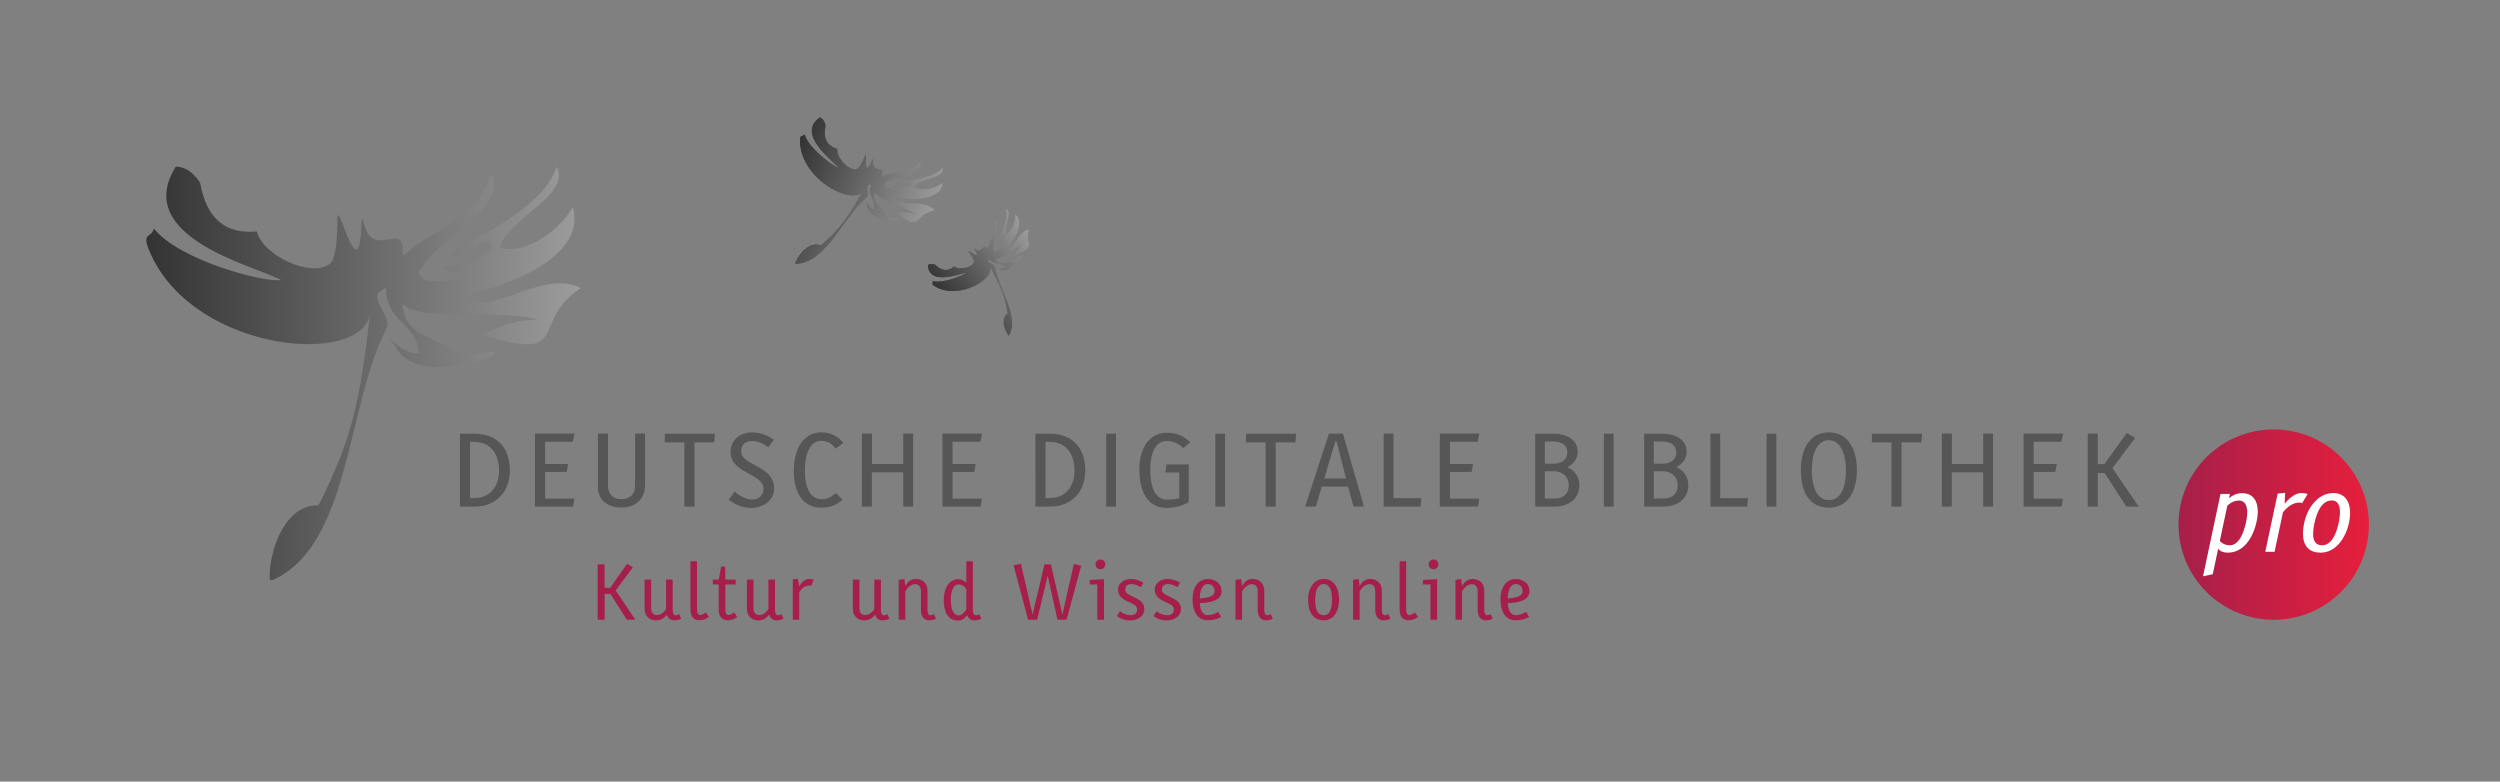 <?xml version="1.0" encoding="utf-8"?>
<!-- Generator: Adobe Illustrator 16.0.3, SVG Export Plug-In . SVG Version: 6.00 Build 0)  -->
<!DOCTYPE svg PUBLIC "-//W3C//DTD SVG 1.1//EN" "http://www.w3.org/Graphics/SVG/1.1/DTD/svg11.dtd">
<svg version="1.1" xmlns="http://www.w3.org/2000/svg" xmlns:xlink="http://www.w3.org/1999/xlink" x="0px" y="0px"
	 width="737.289px" height="230.509px" viewBox="0 0 737.289 230.509" enable-background="new 0 0 737.289 230.509"
	 xml:space="preserve">
<rect x="0" y="0" width="737.289" height="230.509" fill="#808080" stroke="none"/>
<g id="Pusteblume">
</g>
<g id="neu">
	<g>
		<g>
			<path fill="#575656" d="M139.87,149.399h-4.22V127.91h4.22c7.092,0,10.497,4.574,10.497,10.851
				C150.367,144.719,146.608,149.399,139.87,149.399z M139.87,130.321h-1.241v16.561h1.241c4.823,0,7.305-3.546,7.305-8.121
				C147.175,133.902,144.693,130.321,139.87,130.321z"/>
			<path fill="#575656" d="M168.916,130.286h-8.156v6.56h6.809l-0.425,2.341h-6.383v7.872h8.653l-0.39,2.341h-11.241v-21.525h11.667
				L168.916,130.286z"/>
			<path fill="#575656" d="M183.245,149.683c-4.113,0-6.915-2.233-6.915-6.205v-15.604h2.979v15.284
				c0,2.589,1.525,4.043,3.936,4.043c2.482,0,4.043-1.419,4.043-3.972v-15.355h2.943v15.213
				C190.231,147.165,187.465,149.683,183.245,149.683z"/>
			<path fill="#575656" d="M210.625,130.463h-5.816v18.937h-2.979v-18.937h-5.78v-2.553h14.823L210.625,130.463z"/>
			<path fill="#575656" d="M221.55,149.789c-2.589,0-4.61-0.886-6.631-2.411l1.738-2.376c1.702,1.313,3.085,2.306,5.354,2.306
				c1.844,0,3.156-1.348,3.156-3.156c0-4.575-9.717-4.469-9.717-10.852c0-3.617,2.908-5.78,6.383-5.78
				c2.305,0,4.503,0.815,6.383,2.163l-1.631,2.234c-1.49-1.063-2.979-1.844-4.858-1.844c-1.809,0-3.156,1.063-3.156,2.943
				c0,4.503,9.716,4.042,9.716,11.063C228.288,147.769,224.883,149.789,221.55,149.789z"/>
			<path fill="#575656" d="M246.411,132.307c-1.028-1.418-2.34-2.305-4.22-2.305c-3.404,0-4.823,4.078-4.823,8.795
				c0,4.574,1.383,8.439,4.929,8.439c1.915,0,3.049-0.852,4.22-1.809l1.951,1.95c-1.419,1.348-3.511,2.341-6.17,2.341
				c-5.851,0-8.192-4.752-8.192-10.922c0-6.525,2.873-11.277,8.192-11.277c2.872,0,4.964,1.276,6.418,3.121L246.411,132.307z"/>
			<path fill="#575656" d="M266.379,149.399v-10.106h-9.255v10.106h-2.943v-21.525h2.979v8.972h9.22v-8.972h2.908v21.525H266.379z"
				/>
			<path fill="#575656" d="M289.078,130.286h-8.156v6.56h6.809l-0.425,2.341h-6.383v7.872h8.653l-0.39,2.341h-11.241v-21.525h11.667
				L289.078,130.286z"/>
			<path fill="#575656" d="M309.578,149.399h-4.22V127.91h4.22c7.092,0,10.496,4.574,10.496,10.851
				C320.074,144.719,316.316,149.399,309.578,149.399z M309.578,130.321h-1.241v16.561h1.241c4.822,0,7.305-3.546,7.305-8.121
				C316.882,133.902,314.4,130.321,309.578,130.321z"/>
			<path fill="#575656" d="M326.248,149.399V127.91h2.873v21.489H326.248z"/>
			<path fill="#575656" d="M348.98,132.165c-1.348-1.312-2.907-2.128-4.822-2.128c-3.546,0-4.93,3.865-4.93,8.476
				c0,4.717,1.242,8.83,4.895,8.83c1.348,0,2.588-0.106,3.652-0.426v-7.589h-4.113l0.39-2.376h6.524v11.135
				c-1.631,0.993-3.971,1.702-6.453,1.702c-5.816,0-8.121-5-8.121-11.276s2.837-10.887,8.156-10.887c2.908,0,5.07,1.028,6.844,2.802
				L348.98,132.165z"/>
			<path fill="#575656" d="M358.417,149.399V127.91h2.872v21.489H358.417z"/>
			<path fill="#575656" d="M382.036,130.463h-5.815v18.937h-2.979v-18.937h-5.781v-2.553h14.823L382.036,130.463z"/>
			<path fill="#575656" d="M399.166,149.399l-1.596-5.887h-7.766l-1.737,5.887h-3.156l7.021-21.525h4.113l6.206,21.525H399.166z
				 M394.166,130.144h-0.354l-3.264,10.958h6.42L394.166,130.144z"/>
			<path fill="#575656" d="M418.921,149.399H408.07v-21.525h2.873v19.043h8.227L418.921,149.399z"/>
			<path fill="#575656" d="M435.767,130.286h-8.156v6.56h6.809l-0.425,2.341h-6.384v7.872h8.653l-0.39,2.341h-11.242v-21.525H436.3
				L435.767,130.286z"/>
			<path fill="#575656" d="M458.503,149.399h-5.745V127.91h5.319c4.256,0,7.199,1.915,7.199,5.354c0,2.163-1.348,3.652-3.086,4.504
				c2.163,0.886,3.582,2.801,3.582,5.318C465.773,146.917,462.794,149.399,458.503,149.399z M458.078,130.215h-2.482v6.524h2.66
				c2.482,0,3.971-1.312,3.971-3.262C462.226,131.278,460.56,130.215,458.078,130.215z M458.219,138.974h-2.624v8.05h2.908
				c2.766,0,4.148-1.596,4.148-3.937C462.652,140.711,460.878,138.974,458.219,138.974z"/>
			<path fill="#575656" d="M473.009,149.399V127.91h2.873v21.489H473.009z"/>
			<path fill="#575656" d="M490.636,149.399h-5.745V127.91h5.319c4.256,0,7.199,1.915,7.199,5.354c0,2.163-1.348,3.652-3.086,4.504
				c2.163,0.886,3.582,2.801,3.582,5.318C497.906,146.917,494.927,149.399,490.636,149.399z M490.21,130.215h-2.482v6.524h2.66
				c2.482,0,3.971-1.312,3.971-3.262C494.359,131.278,492.693,130.215,490.21,130.215z M490.352,138.974h-2.624v8.05h2.908
				c2.766,0,4.148-1.596,4.148-3.937C494.785,140.711,493.011,138.974,490.352,138.974z"/>
			<path fill="#575656" d="M515.285,149.399h-10.852v-21.525h2.873v19.043h8.227L515.285,149.399z"/>
			<path fill="#575656" d="M520.997,149.399V127.91h2.872v21.489H520.997z"/>
			<path fill="#575656" d="M539.403,149.719c-5.745,0-8.298-4.539-8.298-11.1c0-6.276,2.624-11.1,8.298-11.1
				c5.603,0,8.228,5.036,8.228,11.064C547.63,144.719,545.077,149.719,539.403,149.719z M539.403,129.825
				c-3.546,0-5.071,4.007-5.071,8.794c0,5.071,1.49,8.865,5.071,8.865c3.652,0,5-3.972,5-8.865
				C544.403,133.832,542.736,129.825,539.403,129.825z"/>
			<path fill="#575656" d="M566.605,130.463h-5.815v18.937h-2.979v-18.937h-5.78v-2.553h14.822L566.605,130.463z"/>
			<path fill="#575656" d="M584.871,149.399v-10.106h-9.256v10.106h-2.943v-21.525h2.979v8.972h9.221v-8.972h2.907v21.525H584.871z"
				/>
			<path fill="#575656" d="M607.923,130.286h-8.156v6.56h6.809l-0.426,2.341h-6.383v7.872h8.652l-0.39,2.341h-11.241v-21.525h11.666
				L607.923,130.286z"/>
			<path fill="#575656" d="M627.076,149.399l-6.383-9.894h-2.021v9.894h-2.979v-21.525h2.979v9.008h1.95l6.596-9.221l2.482,1.49
				l-6.702,8.9l7.73,11.348H627.076z"/>
		</g>
		<g>
			<path fill="#A61F4A" d="M184.848,182.767l-4.833-7.627h-1.695v7.627h-2.061v-16.33h2.039v6.916h1.649l4.993-7.076l1.695,1.053
				l-5.062,6.803l5.794,8.635H184.848z"/>
			<path fill="#A61F4A" d="M198.863,182.95c-1.008,0-1.833-0.482-2.222-1.672c-0.435,0.641-1.489,1.693-3.092,1.693
				c-2.176,0-3.458-1.373-3.458-3.596v-8.451h1.947v8.451c0,1.375,0.756,2.016,1.741,2.016c1.191,0,2.268-1.053,2.657-1.855v-8.611
				h1.947v8.842c0,0.916,0.137,1.672,0.893,1.672c0.436,0,0.756-0.16,1.031-0.322l0.573,1.33
				C200.42,182.743,199.642,182.95,198.863,182.95z"/>
			<path fill="#A61F4A" d="M206.282,182.927c-1.787,0-2.657-1.215-2.657-3.115v-14.291h1.924v13.832
				c0,1.078,0.137,2.016,0.962,2.016c0.55,0,1.1-0.342,1.649-0.756l0.917,1.283C208.412,182.536,207.358,182.927,206.282,182.927z"
				/>
			<path fill="#A61F4A" d="M214.617,182.927c-1.787,0-2.657-1.215-2.657-3.115v-7.443h-1.74v-1.443h1.763l0.687-3.848h1.214v3.848
				h3.069v1.443h-3.046v6.984c0,1.078,0.115,2.016,0.939,2.016c0.549,0,1.099-0.342,1.649-0.756l0.916,1.283
				C216.747,182.536,215.693,182.927,214.617,182.927z"/>
			<path fill="#A61F4A" d="M229.044,182.95c-1.008,0-1.833-0.482-2.222-1.672c-0.435,0.641-1.489,1.693-3.092,1.693
				c-2.176,0-3.458-1.373-3.458-3.596v-8.451h1.947v8.451c0,1.375,0.756,2.016,1.741,2.016c1.191,0,2.268-1.053,2.657-1.855v-8.611
				h1.947v8.842c0,0.916,0.137,1.672,0.893,1.672c0.436,0,0.756-0.16,1.031-0.322l0.573,1.33
				C230.602,182.743,229.823,182.95,229.044,182.95z"/>
			<path fill="#A61F4A" d="M239.234,172.804c-0.184-0.047-0.39-0.115-0.619-0.115c-1.237,0-2.222,0.848-2.909,1.971v8.107h-1.901
				v-11.91l1.489-0.16l0.389,2.244c0.687-1.168,1.695-2.199,2.932-2.199c0.481,0,0.939,0.068,1.352,0.184L239.234,172.804z"/>
			<path fill="#A61F4A" d="M260.279,182.95c-1.008,0-1.832-0.482-2.222-1.672c-0.435,0.641-1.489,1.693-3.092,1.693
				c-2.176,0-3.458-1.373-3.458-3.596v-8.451h1.947v8.451c0,1.375,0.756,2.016,1.741,2.016c1.191,0,2.268-1.053,2.657-1.855v-8.611
				h1.947v8.842c0,0.916,0.137,1.672,0.893,1.672c0.436,0,0.756-0.16,1.031-0.322l0.573,1.33
				C261.837,182.743,261.058,182.95,260.279,182.95z"/>
			<path fill="#A61F4A" d="M274.02,182.95c-1.557,0-2.428-1.146-2.428-3.162v-5.451c0-1.236-0.595-2.061-1.695-2.061
				c-1.168,0-2.199,0.939-2.909,2.084v8.406h-1.947v-11.75l1.672-0.252l0.275,2.039c0.664-1.146,1.603-2.063,3.092-2.063
				c2.016,0,3.458,1.283,3.458,3.504v5.521c0,0.893,0.138,1.672,0.893,1.672c0.39,0,0.733-0.16,1.031-0.322l0.573,1.33
				C275.531,182.767,274.844,182.95,274.02,182.95z"/>
			<path fill="#A61F4A" d="M287.393,182.95c-1.146,0-1.855-0.596-2.199-1.582c-0.321,0.527-1.123,1.65-2.703,1.65
				c-2.978,0-4.168-2.703-4.168-6.07c0-3.252,1.443-6.139,4.26-6.139c1.1,0,1.833,0.504,2.405,1.078v-6.367h1.924v14.246
				c0,0.916,0.114,1.672,0.916,1.672c0.412,0,0.733-0.16,1.008-0.322l0.572,1.33C288.904,182.767,288.148,182.95,287.393,182.95z
				 M284.987,173.833c-0.366-0.801-1.168-1.465-2.267-1.465c-1.764,0-2.291,2.244-2.291,4.557c0,2.314,0.527,4.559,2.291,4.559
				c1.099,0,2.016-1.213,2.267-1.832V173.833z"/>
			<path fill="#A61F4A" d="M314.552,182.767h-2.68l-2.887-12.941l-3.114,12.941h-2.68l-4.282-16.057l2.198-0.434l3.413,14.955
				l3.504-14.795h1.9l3.391,14.795l3.389-14.955l2.153,0.572L314.552,182.767z"/>
			<path fill="#A61F4A" d="M323.619,182.767v-10.398h-2.245v-1.307l4.214-0.273v11.979H323.619z M324.535,167.878
				c-0.802,0-1.443-0.641-1.443-1.441c0-0.803,0.642-1.443,1.443-1.443c0.801,0,1.442,0.641,1.442,1.443
				C325.977,167.237,325.335,167.878,324.535,167.878z"/>
			<path fill="#A61F4A" d="M333.259,182.972c-1.396,0-2.771-0.436-3.871-1.305l0.894-1.396c0.916,0.709,1.97,1.145,3.138,1.145
				c1.123,0,1.947-0.459,1.947-1.672c0-1.168-1.146-1.604-2.359-2.152c-1.42-0.643-3.275-1.467-3.275-3.734
				c0-2.107,2.062-3.115,3.803-3.115c1.305,0,2.541,0.436,3.664,1.076l-0.756,1.33c-0.871-0.482-1.764-0.895-2.771-0.895
				c-1.053,0-1.832,0.551-1.832,1.627c0,1.191,1.374,1.648,2.474,2.176c1.466,0.709,3.161,1.488,3.161,3.549
				C337.474,181.919,335.298,182.972,333.259,182.972z"/>
			<path fill="#A61F4A" d="M344.069,182.972c-1.397,0-2.771-0.436-3.87-1.305l0.893-1.396c0.916,0.709,1.97,1.145,3.138,1.145
				c1.122,0,1.946-0.459,1.946-1.672c0-1.168-1.145-1.604-2.358-2.152c-1.42-0.643-3.275-1.467-3.275-3.734
				c0-2.107,2.062-3.115,3.802-3.115c1.306,0,2.543,0.436,3.665,1.076l-0.756,1.33c-0.87-0.482-1.764-0.895-2.771-0.895
				c-1.054,0-1.832,0.551-1.832,1.627c0,1.191,1.374,1.648,2.474,2.176c1.466,0.709,3.16,1.488,3.16,3.549
				C348.283,181.919,346.107,182.972,344.069,182.972z"/>
			<path fill="#A61F4A" d="M353.847,177.888c0.068,1.809,0.732,3.527,2.359,3.527c1.168,0,2.176-0.436,3.045-0.963l0.871,1.49
				c-1.031,0.617-2.404,0.984-3.893,0.984c-3.184,0-4.535-2.727-4.535-6.23c0-3.412,1.625-5.932,4.535-5.932
				c2.289,0,4.029,1.42,4.029,3.551C360.259,177.224,356.755,177.728,353.847,177.888z M356.23,172.253
				c-1.811,0-2.338,2.131-2.406,4.26c1.879-0.205,4.375-0.389,4.375-2.197C358.199,173.124,357.398,172.253,356.23,172.253z"/>
			<path fill="#A61F4A" d="M373.337,182.95c-1.559,0-2.428-1.146-2.428-3.162v-5.451c0-1.236-0.596-2.061-1.695-2.061
				c-1.168,0-2.199,0.939-2.91,2.084v8.406h-1.945v-11.75l1.672-0.252l0.273,2.039c0.666-1.146,1.604-2.063,3.094-2.063
				c2.016,0,3.457,1.283,3.457,3.504v5.521c0,0.893,0.139,1.672,0.895,1.672c0.389,0,0.732-0.16,1.029-0.322l0.572,1.33
				C374.847,182.767,374.162,182.95,373.337,182.95z"/>
			<path fill="#A61F4A" d="M390.419,182.95c-3.23,0-4.65-2.543-4.65-6.115c0-3.275,1.65-6.094,4.65-6.094
				c2.953,0,4.512,2.68,4.512,6.094C394.931,180.04,393.464,182.95,390.419,182.95z M390.419,172.253
				c-1.971,0-2.543,2.314-2.543,4.582s0.389,4.604,2.543,4.604c1.945,0,2.404-2.451,2.404-4.604
				C392.824,174.567,392.32,172.253,390.419,172.253z"/>
			<path fill="#A61F4A" d="M408.007,182.95c-1.559,0-2.428-1.146-2.428-3.162v-5.451c0-1.236-0.596-2.061-1.695-2.061
				c-1.168,0-2.199,0.939-2.91,2.084v8.406h-1.945v-11.75l1.672-0.252l0.273,2.039c0.666-1.146,1.604-2.063,3.094-2.063
				c2.016,0,3.457,1.283,3.457,3.504v5.521c0,0.893,0.139,1.672,0.895,1.672c0.389,0,0.732-0.16,1.029-0.322l0.572,1.33
				C409.517,182.767,408.832,182.95,408.007,182.95z"/>
			<path fill="#A61F4A" d="M415.425,182.927c-1.787,0-2.656-1.215-2.656-3.115v-14.291h1.924v13.832
				c0,1.078,0.137,2.016,0.961,2.016c0.551,0,1.1-0.342,1.65-0.756l0.916,1.283C417.556,182.536,416.501,182.927,415.425,182.927z"
				/>
			<path fill="#A61F4A" d="M421.859,182.767v-10.398h-2.244v-1.307l4.215-0.273v11.979H421.859z M422.777,167.878
				c-0.803,0-1.443-0.641-1.443-1.441c0-0.803,0.641-1.443,1.443-1.443c0.801,0,1.441,0.641,1.441,1.443
				C424.218,167.237,423.578,167.878,422.777,167.878z"/>
			<path fill="#A61F4A" d="M438.212,182.95c-1.559,0-2.428-1.146-2.428-3.162v-5.451c0-1.236-0.596-2.061-1.695-2.061
				c-1.168,0-2.199,0.939-2.91,2.084v8.406h-1.945v-11.75l1.672-0.252l0.273,2.039c0.666-1.146,1.604-2.063,3.094-2.063
				c2.016,0,3.457,1.283,3.457,3.504v5.521c0,0.893,0.139,1.672,0.895,1.672c0.389,0,0.732-0.16,1.029-0.322l0.572,1.33
				C439.722,182.767,439.037,182.95,438.212,182.95z"/>
			<path fill="#A61F4A" d="M444.667,177.888c0.07,1.809,0.734,3.527,2.359,3.527c1.168,0,2.176-0.436,3.047-0.963l0.871,1.49
				c-1.031,0.617-2.406,0.984-3.895,0.984c-3.184,0-4.535-2.727-4.535-6.23c0-3.412,1.627-5.932,4.535-5.932
				c2.291,0,4.031,1.42,4.031,3.551C451.082,177.224,447.578,177.728,444.667,177.888z M447.05,172.253
				c-1.809,0-2.336,2.131-2.404,4.26c1.877-0.205,4.375-0.389,4.375-2.197C449.021,173.124,448.218,172.253,447.05,172.253z"/>
		</g>
	</g>
	<g>
		<defs>
			<path id="SVGID_1_" d="M133.08,75.42c2.409,0.883,4.659-0.556,6.568-1.994c2.513-1.891,4.438-3.782,5.38-0.397
				c-6.682,9.08-24.789,2.834-4.781,9.558c-1.85-0.53-4.506-0.251-7.163,0.027c-4.456,0.466-8.912,0.934-9.555-2.413
				c5.237-9.944,25.43-17.517,21.499-28.67c-6.702,14.91-14.435,14.121-26.279,23.889c0.523-5.722-1.625-5.26-4.265-4.796
				c-2.77,0.484-6.084,0.97-7.435-5.683c-0.085-0.457-0.366-0.305-0.384,0.165c-0.398,13.128-2.739,8.27-4.66,3.413
				c-1.036-2.616-1.949-5.235-2.369-5.039c-0.322,0.14,0.323,12.196-2.391,14.333c-5.322,4.202-19.708-2.359-21.498-9.558
				c-9.304,0.902-14.888-3.877-16.725-14.333c0,0-2.693-4.791-7.169-4.788C38.663,70.161,75.875,78.577,82.91,82.587
				c-5.25,0.796-30.286-5.945-37.48-15.169c-0.632,1.866-1.879,1.841-2.228,2.785v1.339c0.179,0.836,0.63,2.045,1.487,3.878
				c13.392,28.646,62.664,32.863,64.504,16.725c-2.994,26.299-5.398,37.297-15.26,56.902c-0.564-0.011-1.804,0.007-2.667,0.225
				c-8.122,2.089-11.598,13.538-11.728,20.294c-0.009,0.396-0.071,1.218,0.152,1.5h0.784c0.239-0.103,0.465-0.239,0.591-0.302
				c22.296-10.765,21.193-51.235,32.9-73.843c2.068-3.98-6.998-9.915,0-11.942c-0.487,10.047,9.079,10.029,9.563,19.109
				c-1.907,0.483-4.302-0.813-6.117-2.108c-2.616-1.865-4.031-3.731-1.049-0.276c4.207,9.296,19.592,6.82,26.363,4.347
				c4.964-1.814,5.296-3.627-6.804-0.804c-5.09-6.058-16.652-4.86-17.172-15.491c3.548,2.98,11.359,2.977,19.926,2.975
				c6.801-0.003,14.075-0.005,20.07,1.484c-7.325,0.138-10.08,1.655-16.701,4.465c27.136,8.597,13.925-3.879,29.263-13.7
				c-5.746-2.972-12.187-0.788-18.375,1.396c-6.449,2.272-12.625,4.547-17.456,0.988c15.299-3.043,37.481-11.839,33.443-26.277
				c-5.431,9.161-16.099,13.924-21.501,11.942c2.802-9.202,21.164-15.38,16.729-23.896C159.946,62.494,137.708,70.439,133.08,75.42"
				/>
		</defs>
		<clipPath id="SVGID_2_">
			<use xlink:href="#SVGID_1_"  overflow="visible"/>
		</clipPath>
		
			<linearGradient id="SVGID_3_" gradientUnits="userSpaceOnUse" x1="-125.937" y1="375.92" x2="-124.793" y2="375.92" gradientTransform="matrix(112.153 0 0 -112.153 14167.262 42270.469)">
			<stop  offset="0" style="stop-color:#575656"/>
			<stop  offset="0" style="stop-color:#333333"/>
			<stop  offset="1" style="stop-color:#9C9C9C"/>
		</linearGradient>
		<rect x="38.663" y="49.13" clip-path="url(#SVGID_2_)" fill="url(#SVGID_3_)" width="134.294" height="121.936"/>
	</g>
	<g>
		<defs>
			<path id="SVGID_4_" d="M241.781,34.608c-7.044,5.029,3.844,12.685,5.59,14.911c-1.808-0.438-8.99-5.932-10.082-9.864
				c-0.806,0.917-1.44-0.334-1.31,2.478c0.524,11.025,15.87,18.921,18.6,13.953c-4.452,8.097-6.686,11.328-12.473,16.348
				c-0.177-0.083-0.58-0.237-0.887-0.287c-2.896-0.398-5.542,2.831-6.474,4.995c-0.059,0.14-0.191,0.394-0.135,0.51
				c0.076,0.12,0.367,0.086,0.467,0.078c8.623-0.521,13.638-13.723,20.412-19.469c1.197-1.009-0.944-4.125,1.587-3.855
				c-1.491,3.184,1.599,4.445,0.547,7.441c-1.658-0.236-2.846-4.279-1.997-1.721c0.22,6.163,15.958,5.377,5.841,3.736
				c-0.834-2.627-4.727-3.775-3.483-7.277c1.34,2.57,8.392,3.862,12.316,6.746c-2.382-0.935-3.468-0.8-5.983-0.776
				c7.617,6.375,5.009,0.594,11.256-0.537c-2.979-3.519-9.743-0.485-11.876-3.982c5.346,1.037,13.663,1.147,14.28-4.046
				c-2.971,2.229-7.042,2.357-8.526,1c2.125-2.597,8.868-2.156,8.566-5.495c-3.125,3.755-11.354,3.371-13.509,4.363
				c0.702,0.645,1.692,0.417,2.534,0.19c0.991-0.269,1.775-0.535,1.636,0.624c-1.381,0.842-3.044,0.588-4.134,0.337
				c-1.557-0.359-1.946-0.721,1.326,2.113c-1.404-1.109-5.456-1.126-5.076-2.987c3.005-2.519,10.527-2.282,10.739-6.4
				c-4.14,3.922-6.529,2.643-11.653,4.226c1.899-3.647-3.258-0.392-2.385-4.939c0.032-0.157-0.077-0.143-0.147,0.009
				c-1.853,4.144-1.979,2.337-1.955,0.532c0.011-0.998,0.069-1.996-0.097-1.989c-0.124,0.003-1.511,3.98-2.672,4.309
				c-2.272,0.648-6.043-3.376-5.668-5.94c-3.126-0.939-4.29-3.224-3.494-6.836C243.461,37.104,243.224,35.197,241.781,34.608z"/>
		</defs>
		<clipPath id="SVGID_5_">
			<use xlink:href="#SVGID_4_"  overflow="visible"/>
		</clipPath>
		
			<linearGradient id="SVGID_6_" gradientUnits="userSpaceOnUse" x1="-122.338" y1="380.573" x2="-121.195" y2="380.573" gradientTransform="matrix(37.995 0 0 -37.995 4882.757 14515.831)">
			<stop  offset="0" style="stop-color:#575656"/>
			<stop  offset="0" style="stop-color:#333333"/>
			<stop  offset="1" style="stop-color:#9C9C9C"/>
		</linearGradient>
		<rect x="234.554" y="34.608" clip-path="url(#SVGID_5_)" fill="url(#SVGID_6_)" width="43.764" height="43.164"/>
	</g>
	<g>
		<defs>
			<path id="SVGID_7_" d="M247.371,49.519c-1.808-0.438-8.99-5.932-10.082-9.864c-0.806,0.917-1.44-0.334-1.31,2.478
				c0.524,11.025,15.87,18.921,18.6,13.953c-4.452,8.097-6.686,11.328-12.473,16.348c-0.177-0.083-0.58-0.237-0.887-0.287
				c-2.896-0.398-5.542,2.831-6.474,4.995c-0.059,0.14-0.191,0.394-0.135,0.51c0.076,0.12,0.367,0.086,0.467,0.078
				c8.623-0.521,13.638-13.723,20.412-19.469c1.197-1.009-0.944-4.125,1.587-3.855c-1.491,3.184,1.599,4.445,0.547,7.441
				c-1.658-0.236-2.846-4.279-1.997-1.721c0.22,6.163,15.958,5.377,5.841,3.736c-0.834-2.627-4.727-3.775-3.483-7.277
				c1.34,2.57,8.392,3.862,12.316,6.746c-2.382-0.935-3.468-0.8-5.983-0.776c7.617,6.375,5.009,0.594,11.256-0.537
				c-2.979-3.519-9.743-0.485-11.876-3.982c5.346,1.037,13.663,1.147,14.28-4.046c-2.971,2.229-7.042,2.357-8.526,1
				c2.125-2.597,8.868-2.156,8.566-5.495c-3.125,3.755-11.354,3.371-13.509,4.363c0.702,0.645,1.692,0.417,2.534,0.19
				c0.991-0.269,1.775-0.535,1.636,0.624c-1.381,0.842-3.044,0.588-4.134,0.337c-1.557-0.359-1.946-0.721,1.326,2.113
				c-1.404-1.109-5.456-1.126-5.076-2.987c3.005-2.519,10.527-2.282,10.739-6.4c-4.14,3.922-6.529,2.643-11.653,4.226
				c1.899-3.647-3.258-0.392-2.385-4.939c0.032-0.157-0.077-0.143-0.147,0.009c-1.853,4.144-1.979,2.337-1.955,0.532
				c0.011-0.998,0.069-1.996-0.097-1.989c-0.124,0.003-1.511,3.98-2.672,4.309c-2.272,0.648-6.043-3.376-5.668-5.94
				c-3.126-0.939-4.29-3.224-3.494-6.836c0,0-0.238-1.906-1.681-2.496C234.737,39.637,245.625,47.293,247.371,49.519"/>
		</defs>
		<clipPath id="SVGID_8_">
			<use xlink:href="#SVGID_7_"  overflow="visible"/>
		</clipPath>
		
			<linearGradient id="SVGID_9_" gradientUnits="userSpaceOnUse" x1="-124.887" y1="381.091" x2="-123.743" y2="381.091" gradientTransform="matrix(36.203 14.848 14.848 -36.203 -903.696 15697.69)">
			<stop  offset="0" style="stop-color:#575656"/>
			<stop  offset="0" style="stop-color:#333333"/>
			<stop  offset="1" style="stop-color:#9C9C9C"/>
		</linearGradient>
		<polygon clip-path="url(#SVGID_8_)" fill="url(#SVGID_9_)" points="240.856,19.244 293.472,40.823 272.017,93.136 219.399,71.556 
					"/>
	</g>
	<g>
		<defs>
			<path id="SVGID_10_" d="M294.208,71.495c1.443-0.408,0.866-3.243,2.092-2.266c-0.026,2.854-4.661,4.267,0.437,2.67
				c-1.222,0.446-2.771,2.936-3.781,1.999c-0.402-2.816,2.611-7.375,0.147-9.07c0.846,4.046-0.861,5.035-1.837,8.794
				c-0.779-1.302-1.147-0.79-1.65-0.275c-0.483,0.493-1.09,0.985-2.298-0.125c-0.092-0.084-0.124-0.009-0.062,0.089
				c1.909,2.799,0.626,2.077-0.506,1.353c-0.577-0.369-1.117-0.738-1.17-0.641c-0.045,0.071,1.879,2.45,1.644,3.289
				c-0.47,1.66-4.393,2.448-5.829,1.244c-1.774,1.564-3.625,1.414-5.559-0.455c0,0-1.266-0.577-2.18,0.09
				c0.423,6.264,9.297,2.455,11.335,2.233c-0.956,0.941-7.085,3.286-9.937,2.466c0.264,0.846-0.746,0.761,1.045,1.748
				c6.999,3.881,17.719-2.584,15.699-6.166c3.301,5.835,4.44,8.44,5.34,13.927c-0.117,0.078-0.37,0.269-0.509,0.444
				c-1.363,1.634-0.373,4.5,0.603,5.9c0.06,0.09,0.175,0.266,0.265,0.273c0.105,0,0.196-0.19,0.227-0.254
				c2.972-5.524-3.271-13.646-4.24-20.021c-0.166-1.124-2.907-0.989-1.777-2.451c1.395,2.133,3.355,0.703,4.805,2.499
				c-0.451,0.545-1.642,0.498-2.18,0.454c-0.39-0.034-0.443-0.066,0.356,0.12c1.706,0.972,3.727-0.411,5.043-1.796
				c1.682-1.769,2.219-3.541-0.511-0.383c-0.731-0.181-1.497-0.018-2.257,0.146c-1.265,0.272-2.512,0.543-3.565-0.768
				c2.099,0.147,5.581-3.716,8.861-5.039c-1.484,1.121-1.826,1.843-2.756,3.4c6.835-2.271,2.274-2.864,3.95-7.154
				c-3.304,0.498-4.01,5.835-6.982,5.817c2.685-2.899,5.916-8.003,2.947-10.36c0.244,2.686-1.231,5.242-2.635,5.642
				c-0.794-2.299,2.049-6.293-0.126-7.377C297.791,64.848,294.415,69.788,294.208,71.495"/>
		</defs>
		<clipPath id="SVGID_11_">
			<use xlink:href="#SVGID_10_"  overflow="visible"/>
		</clipPath>
		
			<linearGradient id="SVGID_12_" gradientUnits="userSpaceOnUse" x1="-119.808" y1="383.092" x2="-118.665" y2="383.092" gradientTransform="matrix(26.068 0 0 -26.068 3396.834 10066.755)">
			<stop  offset="0" style="stop-color:#575656"/>
			<stop  offset="0" style="stop-color:#333333"/>
			<stop  offset="1" style="stop-color:#9C9C9C"/>
		</linearGradient>
		<rect x="273.658" y="61.492" clip-path="url(#SVGID_11_)" fill="url(#SVGID_12_)" width="32.683" height="37.524"/>
	</g>
	<g>
		<defs>
			<path id="SVGID_13_" d="M294.208,71.495c1.443-0.408,0.866-3.243,2.092-2.266c-0.026,2.854-4.661,4.267,0.437,2.67
				c-1.222,0.446-2.771,2.936-3.781,1.999c-0.402-2.816,2.611-7.375,0.147-9.07c0.846,4.046-0.861,5.035-1.837,8.794
				c-0.779-1.302-1.147-0.79-1.65-0.275c-0.483,0.493-1.09,0.985-2.298-0.125c-0.092-0.084-0.124-0.009-0.062,0.089
				c1.909,2.799,0.626,2.077-0.506,1.353c-0.577-0.369-1.117-0.738-1.17-0.641c-0.045,0.071,1.879,2.45,1.644,3.289
				c-0.47,1.66-4.393,2.448-5.829,1.244c-1.774,1.564-3.625,1.414-5.559-0.455c0,0-1.266-0.577-2.18,0.09
				c0.423,6.264,9.297,2.455,11.335,2.233c-0.956,0.941-7.085,3.286-9.937,2.466c0.264,0.846-0.746,0.761,1.045,1.748
				c6.999,3.881,17.719-2.584,15.699-6.166c3.301,5.835,4.44,8.44,5.34,13.927c-0.117,0.078-0.37,0.269-0.509,0.444
				c-1.363,1.634-0.373,4.5,0.603,5.9c0.06,0.09,0.175,0.266,0.265,0.273c0.105,0,0.196-0.19,0.227-0.254
				c2.972-5.524-3.271-13.646-4.24-20.021c-0.166-1.124-2.907-0.989-1.777-2.451c1.395,2.133,3.355,0.703,4.805,2.499
				c-0.451,0.545-1.642,0.498-2.18,0.454c-0.39-0.034-0.443-0.066,0.356,0.12c1.706,0.972,3.727-0.411,5.043-1.796
				c1.682-1.769,2.219-3.541-0.511-0.383c-0.731-0.181-1.497-0.018-2.257,0.146c-1.265,0.272-2.512,0.543-3.565-0.768
				c2.099,0.147,5.581-3.716,8.861-5.039c-1.484,1.121-1.826,1.843-2.756,3.4c2.798-0.93,3.687-1.578,3.875-2.314v-0.776
				c-0.153-0.895-0.65-2.031,0-3.863v-0.188c-3.241,0.565-3.957,5.822-6.907,5.804c2.685-2.899,5.916-8.003,2.947-10.36
				c0.244,2.686-1.231,5.242-2.635,5.642c-0.794-2.299,2.049-6.293-0.126-7.377C297.791,64.848,294.415,69.788,294.208,71.495"/>
		</defs>
		<clipPath id="SVGID_14_">
			<use xlink:href="#SVGID_13_"  overflow="visible"/>
		</clipPath>
		
			<linearGradient id="SVGID_15_" gradientUnits="userSpaceOnUse" x1="-117.541" y1="375.927" x2="-116.399" y2="375.927" gradientTransform="matrix(22.966 -16.686 -16.686 -22.966 9250.068 6760.189)">
			<stop  offset="0" style="stop-color:#575656"/>
			<stop  offset="0" style="stop-color:#333333"/>
			<stop  offset="1" style="stop-color:#9C9C9C"/>
		</linearGradient>
		<polygon clip-path="url(#SVGID_14_)" fill="url(#SVGID_15_)" points="255.814,74.457 293.111,47.358 321.225,86.052 
			283.926,113.15 		"/>
	</g>
	<g>
		<defs>
			<path id="SVGID_16_" d="M642.48,154.713c0,15.503,12.569,28.07,28.072,28.07c15.504,0,28.073-12.567,28.073-28.07
				c0-15.506-12.569-28.072-28.073-28.072C655.049,126.641,642.48,139.207,642.48,154.713"/>
		</defs>
		<clipPath id="SVGID_17_">
			<use xlink:href="#SVGID_16_"  overflow="visible"/>
		</clipPath>
		
			<linearGradient id="SVGID_18_" gradientUnits="userSpaceOnUse" x1="-122.457" y1="379.087" x2="-121.314" y2="379.087" gradientTransform="matrix(49.119 0 0 -49.119 6657.436 18774.941)">
			<stop  offset="0" style="stop-color:#A61F4A"/>
			<stop  offset="1" style="stop-color:#E61F3C"/>
		</linearGradient>
		<rect x="642.48" y="126.641" clip-path="url(#SVGID_17_)" fill="url(#SVGID_18_)" width="56.146" height="56.143"/>
	</g>
	<g>
		<path fill="#FFFFFF" d="M656.993,162.989c-1.286,0-2.284-0.429-2.822-1.154l-1.599,7.521l-2.864,0.594l5.16-24.277h2.771
			l-0.267,1.254c1.04-0.857,2.263-1.484,3.813-1.484c4.223,0,5.297,3.794,4.344,8.279
			C664.469,158.701,661.612,162.989,656.993,162.989z M660.226,147.619c-1.154,0-2.435,0.593-3.363,1.55l-2.201,10.356
			c0.57,0.727,1.705,1.287,2.959,1.287c2.605,0,4.074-3.496,4.797-6.894C663.097,150.72,662.899,147.619,660.226,147.619z"/>
		<path fill="#FFFFFF" d="M678.937,148.377c-0.25-0.065-0.525-0.165-0.855-0.165c-1.781,0-3.46,1.221-4.793,2.837l-2.481,11.677
			h-2.738l3.646-17.152l2.194-0.23l-0.127,3.232c1.347-1.683,3.114-3.167,4.896-3.167c0.692,0,1.332,0.1,1.891,0.264
			L678.937,148.377z"/>
		<path fill="#FFFFFF" d="M684.376,162.989c-4.651,0-5.92-3.661-4.825-8.808c1.002-4.717,4.239-8.773,8.562-8.773
			c4.256,0,5.679,3.859,4.635,8.773C691.765,158.801,688.764,162.989,684.376,162.989z M687.65,147.585
			c-2.837,0-4.37,3.332-5.063,6.597c-0.694,3.267-0.849,6.631,2.253,6.631c2.803,0,4.214-3.529,4.873-6.631
			C690.406,150.917,690.388,147.585,687.65,147.585z"/>
	</g>
	<g>
		<defs>
			<rect id="SVGID_19_" x="43.109" y="34.608" width="666.065" height="148.175"/>
		</defs>
		<clipPath id="SVGID_20_">
			<use xlink:href="#SVGID_19_"  overflow="visible"/>
		</clipPath>
	</g>
</g>
</svg>
